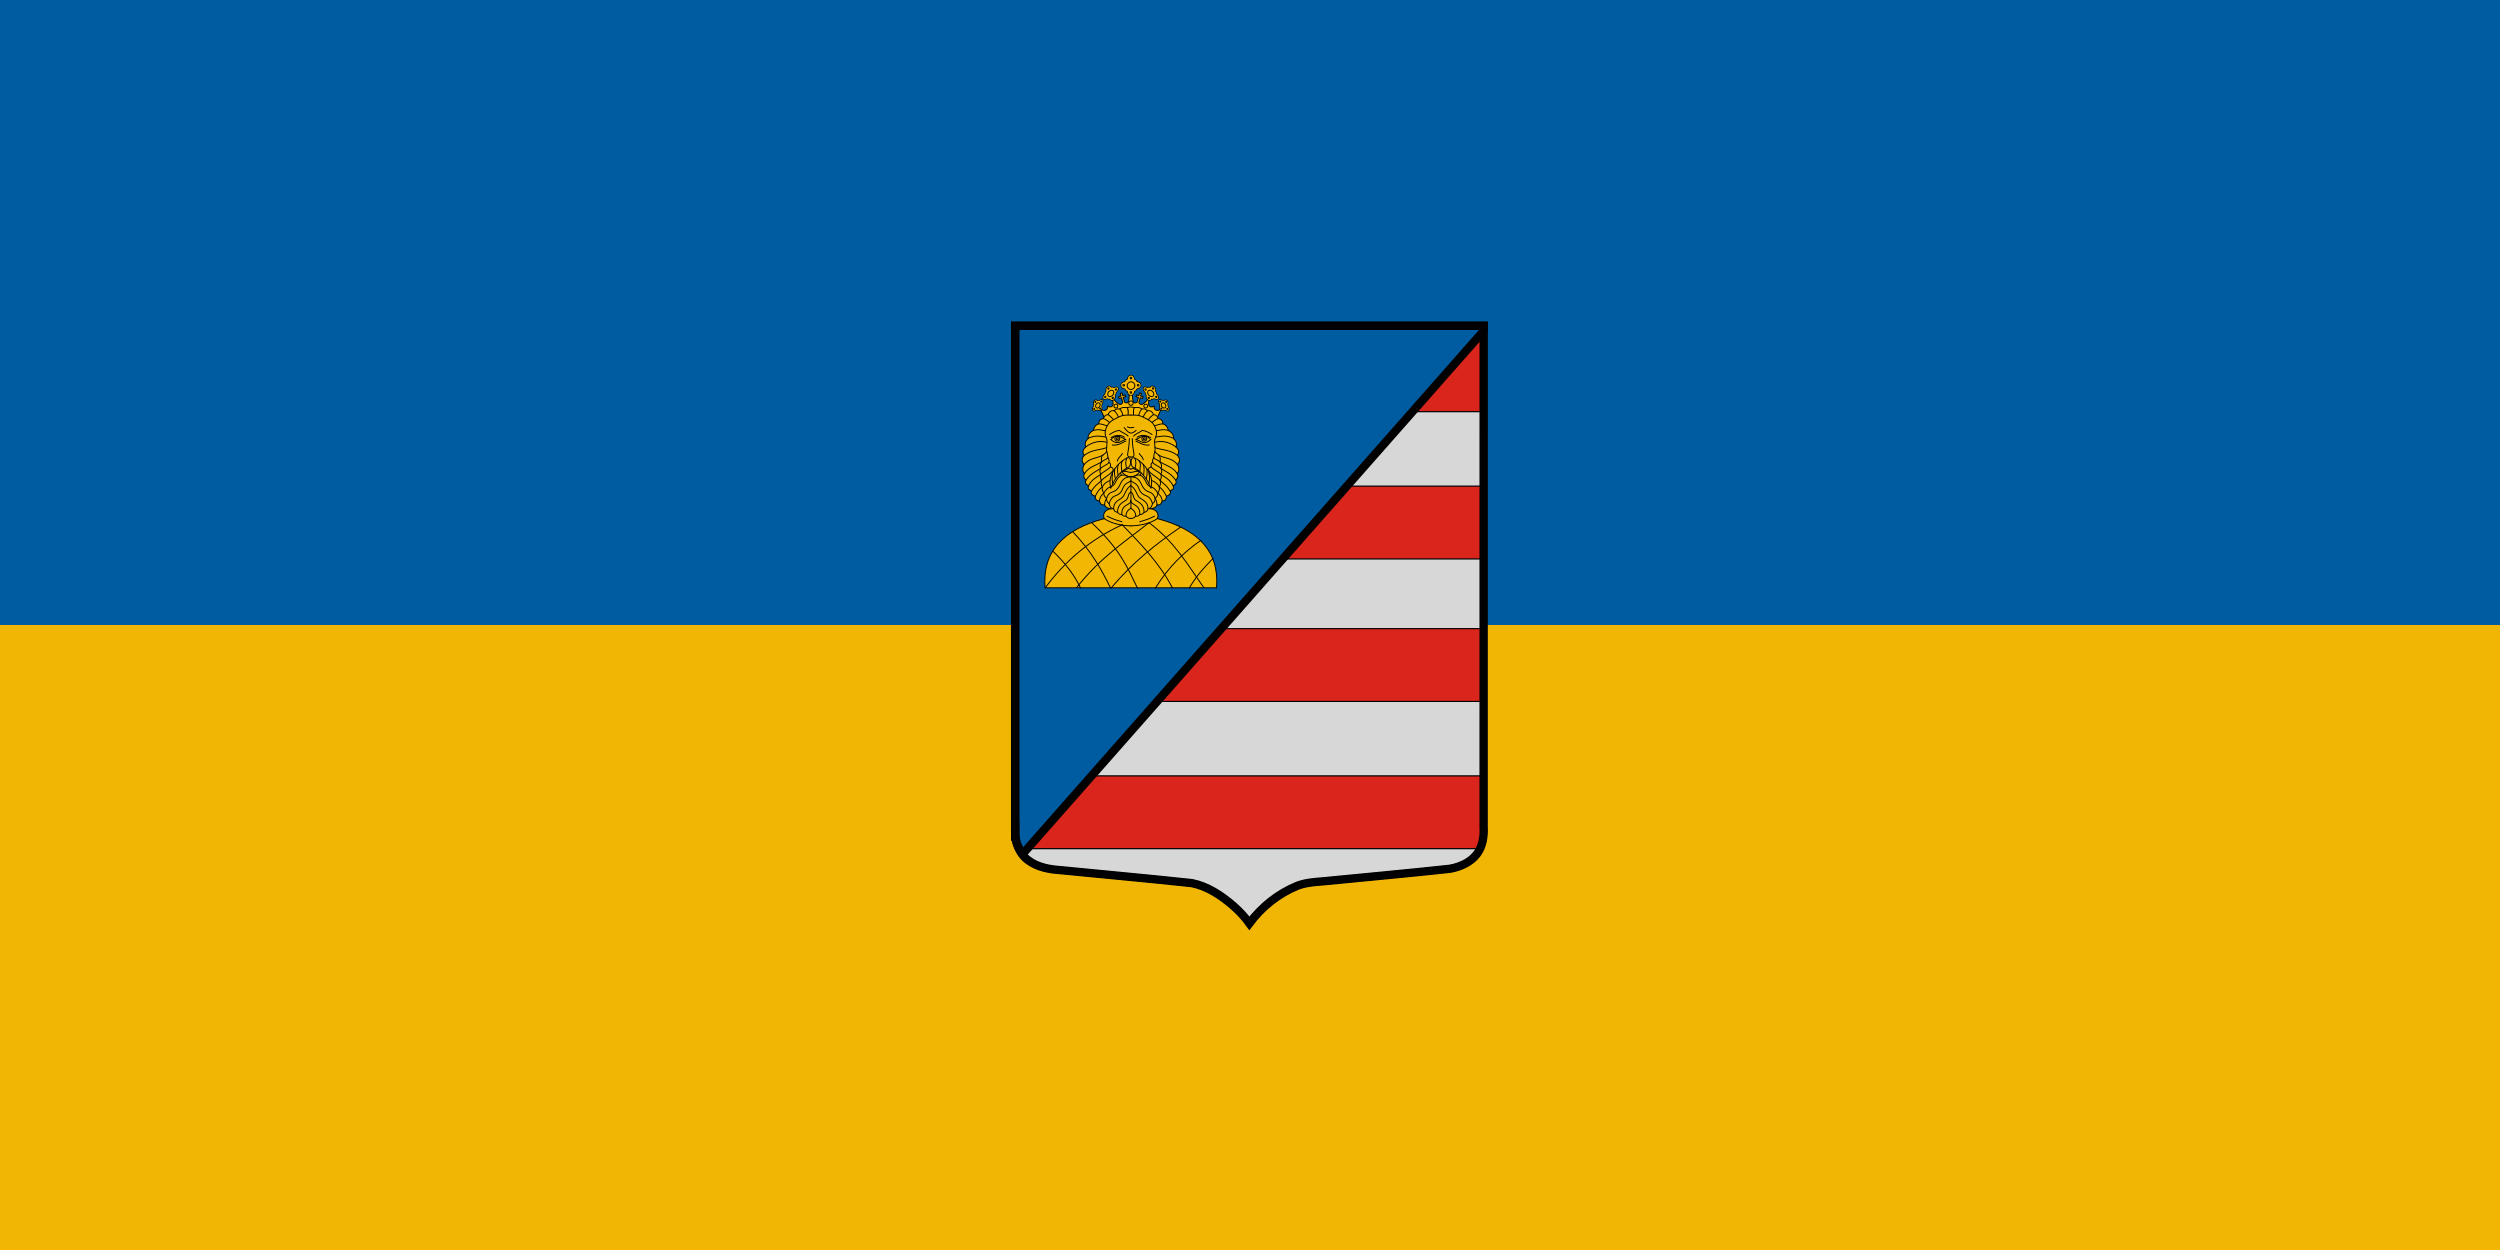 <svg width="1200" height="600" version="1.1" viewBox="0 0 1200 600" xmlns="http://www.w3.org/2000/svg">
 <g transform="translate(0,-522.52)">
  <path d="m 0,522.52 h 1200 v 600 H 0 Z" fill="#f1b604" style="paint-order:fill markers stroke"/>
  <path d="M 0,522.52 H 1200 V 822.519 H 0 Z" fill="#005ca1" style="paint-order:fill markers stroke"/>
  <g transform="matrix(.114 0 0 .114 755.342 555.542)">
   <path d="m-2351.531 3210.688c-1.298 45.901 16.912 94.183 54.781 121.688 38.891 29.379 88.665 38.706 136.511 41.679 184.202 18.568 368.665 34.731 552.72 54.64 65.972 13.212 123.435 51.691 173.691 94.834 25.502 22.257 48.76 47.074 68.671 74.472 51.686-69.608 122.184-125.796 202.685-158.421 34.193-12.784 70.906-15.552 107.038-18.347 178.211-17.691 356.627-33.471 534.651-52.951 43.378-7.786 87.434-27.148 114.312-63.187 23.808-32.487 29.828-74.293 27.439-113.688 0.323-703.115 0.035-1406.229 0.155-2109.344h-1972.656v2128.625z" fill="#d7d7d7" stroke="#000" stroke-linecap="round" stroke-width="30"/>
   <g fill="#da251c" stroke="#000" stroke-linecap="round" stroke-width="5">
    <path d="m-2322.18 2977.21h1930.671v306.517h-1930.671z"/>
    <path d="m-2322.18 2357.21h1930.671v306.517h-1930.671z"/>
    <path d="m-2322.18 1757.21h1930.671v306.517h-1930.671z"/>
    <path d="m-2322.18 1137.21h1930.671v306.517h-1930.671z"/>
   </g>
   <g stroke="#000" stroke-linecap="round">
    <path transform="translate(-2606.218,647.269)" d="m254.688 434.781v2128.625c-1.009 35.698 9.777 67.142 32.438 94.827l1940.219-2201.827v-21.625z" fill="#005ca1" stroke-width="35"/>
    <path d="m-2351.531 3210.688c-1.298 45.901 16.912 94.183 54.781 121.688 38.891 29.379 88.665 38.706 136.511 41.679 184.202 18.568 368.665 34.731 552.72 54.64 65.972 13.212 123.435 51.691 173.691 94.834 25.502 22.257 48.76 47.074 68.671 74.472 51.686-69.608 122.184-125.796 202.685-158.421 34.193-12.784 70.906-15.552 107.038-18.347 178.211-17.691 356.627-33.471 534.651-52.951 43.378-7.786 87.434-27.148 114.312-63.187 23.808-32.487 29.828-74.293 27.439-113.688 0.323-703.115 0.035-1406.229 0.155-2109.344h-1972.656v2128.625z" fill="none" stroke-width="35"/>
    <path d="m-1901.375 1364.738-7.281 1.938 3.031 11.344-10.094 2.719 1.938 7.25 10.094-2.719 5.25 19.531c-9.415 19.604-26.845 1.683-45.875-23.75 12.11 37.362 2.357 48.7-18.094 39.875 1.57 14.552-10.686 24.436-30.312 11.469l17.281 37.312 110.969-11.375 111 11.375 17.281-37.312c-19.626 12.967-31.883 3.084-30.312-11.469-20.45 8.825-30.204-2.513-18.094-39.875-19.03 25.433-36.46 43.354-45.875 23.75l5.25-19.531 10.094 2.719 1.937-7.25-10.094-2.719 3.031-11.344-7.281-1.938-3.031 11.344-10.094-2.719-1.969 7.25 10.125 2.719-5.375 20.031c-17.804 12.361-19.753-10.136-19.938-36.469l-6.656 0.656-6.625-0.656c-0.184 26.333-2.133 48.83-19.938 36.469l-5.375-20.031 10.125-2.719-1.969-7.25-10.094 2.719z" fill="#f6b801" stroke-width="4"/>
    <path d="m-1849.734 1426.662c10.092-0.473 19.719-3.422 31.61 5.704 7.685 0.077 15.37-2.646 23.054 7.606 9.3-2.732 22.162 2.239 25.906 16.34 11.472 0.384 16.927 7.248 20.202 16.459 8.047 2.103 17.802 3.221 19.727 22.104 15.755 5.283 21.87 19.56 22.104 27.808 21.768 10.512 23.9 27.394 21.529 33.415 13.009 11.45 16.125 23.583 10.756 36.301 13.431 11.942 15.207 23.552 6.456 34.86 16.568 19.334 6.478 29.801 0.238 38.978 8.389 14.643 7.651 31.186-1.901 37.552 8.519 12.502 0.267 21.439-5.287 28.103 6.144 15.082-4.79 19.663-10.934 23.861 5.625 19.083-8.027 15.769-12.773 22.184 6.675 9.983-7.475 20.007-15.461 21.512-0.757 19.296-10.123 18.507-18.15 20.839-4.726 16.527-12.973 16.624-21.43 15.74-3.99 13.89-20.015 15.547-32.709 17.003 24.712-2.314 43.762 17.693 34.332 41.007 172.866 46.01 261.189 138.819 249.041 291.276h-722.071c-12.148-152.457 76.174-245.266 249.041-291.276-9.43-23.313 9.62-43.32 34.332-41.007-12.694-1.456-28.719-3.112-32.709-17.003-8.457 0.884-16.704 0.787-21.43-15.74-8.027-2.333-17.393-1.543-18.15-20.839-7.987-1.505-22.136-11.529-15.461-21.512-4.745-6.415-18.398-3.101-12.773-22.184-6.144-4.198-17.078-8.778-10.934-23.861-5.553-6.664-13.805-15.601-5.287-28.103-9.552-6.367-10.29-22.91-1.901-37.552-6.24-9.177-16.33-19.645 0.238-38.978-8.751-11.309-6.975-22.918 6.456-34.86-5.369-12.718-2.253-24.851 10.756-36.301-2.371-6.021-0.24-22.902 21.529-33.415 0.233-8.247 6.348-22.524 22.104-27.808 1.925-18.882 11.68-20 19.727-22.104 3.275-9.211 8.73-16.075 20.202-16.459 3.744-14.101 16.606-19.072 25.906-16.34 7.685-10.251 15.37-7.529 23.054-7.606 11.891-9.126 21.519-6.177 31.61-5.704 4.686-1.925 10.37-2.614 14.727-2.614 4.356 0 10.041 0.69 14.726 2.614z" fill="#f6b801" opacity=".98" stroke-width="4"/>
   </g>
   <g fill="none" stroke="#000" stroke-linecap="round" stroke-width="4">
    <path d="m-1863.976 1458.035c-16.605 0.442-31.852-2.171-53.239 9.031-12.676 6.582-25.352 11.241-38.028 23.767-19.526 22.772-19.641 48.225-14.26 58.467 11.523 21.936-0.988 41.233 4.179 64.647 4.747 11.716 3.03 15.351 4.377 22.817 6.452 10.582 4.803 15.773 4.278 20.559 9.053 4.042 6.819 12.67 6.179 18.42 36.525 14.072-22.375 40.057-37.077 57.041"/>
    <path d="m-1949.206 1767.18c20.042-55.024 54.95-81.354 77.644-91.088 9.548-10.89 7.586-41.613-5.042-38.654-12.436 2.248-56.515 31.828-72.602 81.341-4.832 14.873-2.808 34.514 0 48.401z"/>
    <path d="m-1880.974 1639.118c-7.751 16.402-4.352 29.087-1.681 42.015"/>
    <path d="m-1898.788 1649.538c-10.248 14.432-4.01 30.132-3.697 45.376"/>
    <path d="m-1916.266 1665.336c-7.571 18.783-2.488 32.218-2.353 45.376"/>
    <path d="m-1931.728 1684.158c-3.643 19.466-0.059 30.212 2.353 42.351"/>
    <path d="m-1940.803 1700.292c-5.626 31.353-0.436 32.963 0.336 46.721"/>
    <path d="m-1892.738 1510.385c24.737 32.688 33.291 25.538 50.418 12.436"/>
    <path d="m-1878.957 1507.696c9.075 5.337 18.151 3.679 27.226 2.017"/>
    <path d="m-1953.912 1539.963c11.866-7.629 23.878-15.112 41.007-17.478 10.838 9.228 29.4 14.712 36.637 24.201"/>
    <path d="m-1910.919 1557.441c0 5.738-4.652 10.389-10.389 10.389s-10.389-4.652-10.389-10.389 4.651-10.389 10.389-10.389 10.389 4.652 10.389 10.389z"/>
    <path d="m-1917.078 1557.441c0 2.336-1.894 4.23-4.23 4.23s-4.23-1.894-4.23-4.23 1.894-4.23 4.23-4.23 4.23 1.894 4.23 4.23z"/>
    <path d="m-1948.198 1561.811c14.076 11.549 24.497 14.293 32.94 11.428 10.814-3.669 20.84-11.034 31.259-12.436-11.696-0.512-38.683-32.011-64.199 1.008z"/>
    <path d="m-1947.525 1552.399c18.132-8.966 36.562-14.215 56.468-1.008"/>
    <path d="m-1942.484 1583.995c27.172 4.048 46.167-13.615 56.804-16.134"/>
    <path d="m-1920.972 1651.555c3.278-15.466 14.829-19.82 20.839-31.931"/>
    <path d="m-1870.554 1556.769c-0.917 27.971-3.466 43.919-7.059 64.535-2.652 15.221 11.415 13.207 13.636 13.207"/>
    <path d="m-1976.551 1893.475c34.398 26.007 93.236 31.152 112.575 31.152"/>
    <path d="m-1964.749 1883.469c27.569 14.576 43.489 17.503 62.746 23.767"/>
    <path d="m-1863.976 1685.25c-3.111 0-5.661-0.144-9.269-3.327l-28.996 15.211c17.643 20.547 30.229 19.965 38.265 19.965"/>
    <path d="m-1901.885 1696.896c14.127-6.125 26.444 2.495 37.909 2.495"/>
    <path d="m-1863.976 1717.098v133.439"/>
    <path d="m-1863.976 1893.225c-7.671 0-13.796-1.035-20.695-9.747-4.683-0.187-6.93 3.523-17.478-6.05-5.847-1.926-11.141-0.262-18.151-9.747-5.746-2.386-11.908-0.818-16.47-14.453-6.134-0.476-15.092-5.38-18.782-21.569-4.943-5.584-11.3-8.339-11.469-23.471-5.117-4.899-11.033-8.272-11.428-22.184-3.229-7.415-8.752-12.536-5.714-26.217-6.636-6.036-6.136-23.272-3.361-27.074-3.487-5.348-7.877-11.883-3.697-25.697-1.983-6.624-6.659-10.698-0.672-24.873-2.876-8.182-3.103-16.818 5.042-26.89-7.866-32.207 13.754-29.791 21.151-44.156"/>
    <path d="m-1960.634 1636.093c-5.126 10.127-14.976 8.027-24.873 18.151"/>
    <path d="m-1956.937 1657.605c-7.388 11.163-27.211 15.47-34.62 25.209-20.976 13.677-43.017 21.321-61.51 49.074"/>
    <path d="m-1986.851 1654.244c-21.706 15.429-55.016 21.616-71.93 49.073"/>
    <path d="m-1981.81 1626.346c-25.35 15.721-55.72 10.211-78.988 39.998"/>
    <path d="m-1950.55 1676.428c-9.173 11.815-34.113 22.096-39.662 30.587-18.542 13.045-38.434 21.227-52.771 49.41"/>
    <path d="m-1987.86 1731.887c-8.721 12.482-28.833 21.801-41.007 45.04"/>
    <path d="m-1953.341 1733.973c-10.488 4.884-21.04 8.868-30.66 25.906-12.785 9.758-22.777 23.239-30.184 40.167"/>
    <path d="m-1951.44 1761.067c-8.715 2.031-17.429 10.812-26.144 24.243-10.219 9.844-18.6 20.377-18.776 33.987"/>
    <path d="m-1863.976 1717.098c-18.116 4.736-31.11-0.113-47.059 36.126-6.344 14.415-16.711 24.712-31.373 28.758-10.936 3.018-20.385 12.331-23.529 25.906-3.891 6.422-7.846 12.606-9.269 28.283"/>
    <path d="m-1869.918 1717.811c-13.835 0.273-32.089-24.297-54.427 14.26-8.172 14.106-8.082 20.567-20.915 26.144"/>
    <path d="m-1863.976 1735.399c-12.217 7.306-26.817 10.668-34.7 32.323-6.739 18.514-16.349 24.74-35.084 32.127-8.502 3.352-18.618 15.335-21.72 31.57"/>
    <path d="m-1863.976 1754.888c-19.004 11.14-24.709 33.783-32.561 45.871-8.556 13.172-41.2 17.466-40.167 52.05"/>
    <path d="m-1863.976 1782.322c-13.053 5.653-7.675 17.35-17.379 30.668-7.246 9.945-39.784 15.026-38.712 54.317"/>
    <path d="m-1863.976 1818.774c-3.299 21.554-39.701 11.714-38.509 58.653"/>
    <path d="m-1863.976 1850.033c-12.456 7.294-20.651 17.427-21.031 32.772"/>
    <path d="m-1908.84 1702.209 6.019 8.839"/>
    <path d="m-2060.461 1627.354c32.883-24.754 66.209-21.667 94.45-32.267"/>
    <path d="m-2054.411 1592.062c34.267-24.746 62.13-25.298 88.4-19.831"/>
    <path d="m-2042.983 1555.089c33.3-14.136 51.89-7.256 73.274-4.37"/>
    <path d="m-2021.472 1522.485c22.315-6.371 34.014-0.357 49.41 1.344"/>
    <path d="m-1998.952 1494.923c14.254 0.767 23.592 4.938 33.948 8.403"/>
    <path d="m-1979.485 1472.533c10.811 4.711 17.859 10.55 25.669 16.162"/>
   </g>
   <g stroke="#000" stroke-linecap="round" stroke-width="4">
    <path d="m-1959.045 1456.371c15.284 12.261 15.074 14.419 21.153 20.677" fill="#2c1b09"/>
    <path d="m-1934.803 1439.734c11.737 9.822 13.35 17.262 18.063 25.431" fill="none"/>
    <path d="m-1910.798 1432.366c9.811 12.14 11.051 19.52 13.072 27.332" fill="none"/>
    <path d="m-1878.789 1426.523c5.922 16.299 2.275 20.821 3.025 30.755" fill="#2c1b09"/>
   </g>
   <g fill="none" stroke="#000" stroke-linecap="round" stroke-width="4">
    <path d="m-1839.351 1318.393c23.033-0.095 23.401 28.234 0 28.234"/>
    <path d="m-1888.61 1318.393c-23.033-0.095-23.401 28.234 0 28.234"/>
    <path d="m-1849.863 1357.14c0.095 23.033-28.234 23.401-28.234 0"/>
    <path d="m-1849.863 1307.88c0.095-23.033-28.234-23.401-28.234 0"/>
    <path d="m-1849.938 1307.805c9.108 2.252 9.407 6.633 10.756 10.588"/>
    <path d="m-1888.695 1346.563c2.252 9.107 6.634 9.406 10.588 10.756"/>
    <path d="m-1839.266 1346.562c-2.252 9.108-6.634 9.407-10.588 10.756"/>
    <path d="m-1878.024 1307.805c-9.108 2.252-9.407 6.633-10.756 10.588"/>
    <path d="m-1854.707 1407.747c0 5.119-4.15 9.269-9.269 9.269-5.119 0-9.269-4.15-9.269-9.269 0-5.119 4.15-9.269 9.269-9.269 5.119 0 9.269 4.15 9.269 9.269z"/>
    <path d="m-1919.094 1420.106c0 4.53-3.672 8.202-8.202 8.202s-8.202-3.672-8.202-8.202c0-4.53 3.672-8.202 8.202-8.202s8.202 3.672 8.202 8.202z"/>
    <path d="m-1864.945 1458.035c16.605 0.442 31.852-2.171 53.239 9.031 12.676 6.582 25.352 11.241 38.028 23.767 19.526 22.772 19.641 48.225 14.26 58.467-11.523 21.936 0.988 41.233-4.179 64.647-4.747 11.716-3.03 15.351-4.377 22.817-6.452 10.582-4.803 15.773-4.278 20.559-9.053 4.042-6.819 12.67-6.179 18.42-36.525 14.072 22.375 40.057 37.077 57.041"/>
    <path d="m-1779.715 1767.18c-20.042-55.024-54.95-81.354-77.644-91.088-9.548-10.89-7.586-41.613 5.042-38.654 12.436 2.248 56.515 31.828 72.602 81.341 4.832 14.873 2.808 34.514 0 48.401z"/>
    <path d="m-1847.948 1639.118c7.751 16.402 4.352 29.087 1.681 42.015"/>
    <path d="m-1830.133 1649.538c10.248 14.432 4.01 30.132 3.697 45.376"/>
    <path d="m-1812.655 1665.336c7.571 18.783 2.488 32.218 2.353 45.376"/>
    <path d="m-1797.194 1684.158c3.643 19.466 0.059 30.212-2.353 42.351"/>
    <path d="m-1788.118 1700.292c5.626 31.353 0.436 32.963-0.336 46.721"/>
    <path d="m-1775.01 1539.963c-11.866-7.629-23.878-15.112-41.007-17.478-10.838 9.228-29.4 14.712-36.637 24.201"/>
    <path d="m-1818.003 1557.441c0 5.738 4.652 10.389 10.389 10.389s10.389-4.652 10.389-10.389-4.651-10.389-10.389-10.389-10.389 4.652-10.389 10.389z"/>
    <path d="m-1811.843 1557.441c0 2.336 1.894 4.23 4.23 4.23s4.23-1.894 4.23-4.23-1.894-4.23-4.23-4.23-4.23 1.894-4.23 4.23z"/>
    <path d="m-1780.724 1561.811c-14.076 11.549-24.497 14.293-32.94 11.428-10.814-3.669-20.84-11.034-31.259-12.436 11.696-0.512 38.683-32.011 64.199 1.008z"/>
    <path d="m-1781.396 1552.399c-18.132-8.966-36.562-14.215-56.468-1.008"/>
    <path d="m-1786.438 1583.995c-27.172 4.048-46.167-13.615-56.804-16.134"/>
    <path d="m-1812.227 1646.326c-3.278-15.466-10.551-14.591-16.561-26.703"/>
    <path d="m-1858.367 1556.769c0.917 27.971 3.466 43.919 7.059 64.535 2.652 15.221-11.415 13.207-13.636 13.207"/>
    <path d="m-1752.37 1893.475c-34.398 26.007-93.236 31.152-112.575 31.152"/>
    <path d="m-1764.172 1883.469c-27.569 14.576-43.489 17.503-62.746 23.767"/>
    <path d="m-1864.945 1685.25c3.111 0 5.661-0.144 9.269-3.327l28.996 15.211c-17.643 20.547-30.229 19.965-38.265 19.965"/>
    <path d="m-1827.036 1696.896c-14.127-6.125-26.444 2.495-37.909 2.495"/>
    <path d="m-1864.945 1893.225c7.671 0 13.796-1.035 20.695-9.747 4.683-0.187 6.93 3.523 17.478-6.05 5.847-1.926 11.141-0.262 18.151-9.747 5.746-2.386 11.908-0.818 16.47-14.453 6.134-0.476 15.092-5.38 18.782-21.569 4.943-5.584 11.3-8.339 11.469-23.471 5.117-4.899 11.033-8.272 11.428-22.184 3.229-7.415 8.752-12.536 5.714-26.217 6.636-6.036 6.136-23.272 3.361-27.074 3.487-5.348 7.877-11.883 3.697-25.697 1.983-6.624 6.659-10.698 0.672-24.873 2.876-8.182 3.103-16.818-5.042-26.89 7.866-32.207-13.754-29.791-21.151-44.156"/>
    <path d="m-1768.287 1636.093c5.126 10.127 14.976 8.027 24.873 18.151"/>
    <path d="m-1771.985 1657.605c7.388 11.163 27.211 15.47 34.62 25.209 20.976 13.677 43.017 21.321 61.51 49.074"/>
    <path d="m-1742.07 1654.244c21.706 15.429 55.016 21.616 71.93 49.073"/>
    <path d="m-1747.112 1626.346c25.35 15.721 55.72 10.211 78.988 39.998"/>
    <path d="m-1778.371 1676.428c9.173 11.815 34.113 22.096 39.662 30.587 18.542 13.045 38.434 21.227 52.771 49.41"/>
    <path d="m-1741.062 1731.887c8.721 12.482 28.833 21.801 41.007 45.04"/>
    <path d="m-1775.58 1733.973c10.488 4.884 21.04 8.868 30.66 25.906 12.785 9.758 22.777 23.239 30.184 40.167"/>
    <path d="m-1777.482 1761.067c8.715 2.031 17.429 10.812 26.144 24.243 10.219 9.844 18.6 20.377 18.776 33.987"/>
    <path d="m-1864.945 1717.098c18.116 4.736 31.11-0.113 47.059 36.126 6.344 14.415 16.711 24.712 31.373 28.758 10.936 3.018 20.385 12.331 23.529 25.906 3.891 6.422 7.846 12.606 9.269 28.283"/>
    <path d="m-1859.003 1717.811c13.835 0.273 32.089-24.297 54.427 14.26 8.172 14.106 8.082 20.567 20.915 26.144"/>
    <path d="m-1864.945 1735.399c12.217 7.306 26.817 10.668 34.7 32.323 6.739 18.514 16.349 24.74 35.084 32.127 8.502 3.352 18.618 15.335 21.72 31.57"/>
    <path d="m-1864.945 1754.888c19.004 11.14 24.709 33.783 32.561 45.871 8.556 13.172 41.2 17.466 40.167 52.05"/>
    <path d="m-1864.945 1782.322c13.053 5.653 7.675 17.35 17.379 30.668 7.246 9.945 39.784 15.026 38.712 54.317"/>
    <path d="m-1864.945 1818.774c3.299 21.554 39.701 11.714 38.509 58.653"/>
    <path d="m-1864.945 1850.033c12.456 7.294 20.651 17.427 21.031 32.772"/>
    <path d="m-1820.081 1702.209-6.019 8.839"/>
    <path d="m-1668.46 1627.354c-32.883-24.754-66.209-21.667-94.45-32.267"/>
    <path d="m-1674.51 1592.062c-34.267-24.746-62.13-25.298-88.4-19.831"/>
    <path d="m-1685.938 1555.089c-33.3-14.136-51.89-7.256-73.274-4.37"/>
    <path d="m-1707.45 1522.485c-22.315-6.371-34.014-0.357-49.41 1.344"/>
    <path d="m-1729.97 1494.923c-14.254 0.767-23.592 4.938-33.948 8.403"/>
    <path d="m-1749.436 1472.533c-10.811 4.711-17.859 10.55-25.669 16.162"/>
   </g>
   <g stroke="#000" stroke-linecap="round" stroke-width="4">
    <path d="m-1769.876 1456.371c-15.284 12.261-15.074 14.419-21.153 20.677" fill="#2c1b09"/>
    <path d="m-1794.119 1439.734c-11.737 9.822-13.35 17.262-18.063 25.431" fill="none"/>
    <path d="m-1818.124 1432.366c-9.811 12.14-11.051 19.52-13.072 27.332" fill="none"/>
    <path d="m-1850.132 1426.523c-5.922 16.299-2.275 20.821-3.025 30.755" fill="#2c1b09"/>
    <path d="m-1809.827 1420.106c0 4.53 3.672 8.202 8.202 8.202s8.202-3.672 8.202-8.202c0-4.53-3.672-8.202-8.202-8.202s-8.202 3.672-8.202 8.202z" fill="none"/>
   </g>
   <path d="m-1869.134 1372.401c-1.108-0.578-2.588-1.559-3.288-2.181-1.78-1.58-4.427-7.453-4.447-9.869-0.023-2.812-0.659-3.566-4.505-5.348-2.673-1.238-3.661-2.171-4.806-4.536-0.793-1.637-1.441-3.274-1.441-3.636 0-0.363-2.023-1.006-4.496-1.43-5.588-0.957-9.405-3.47-11.47-7.553-4.147-8.199 1.133-16.37 11.789-18.247 2.947-0.519 4.176-1.034 4.176-1.749 0-2.288 2.999-6.268 5.714-7.582 1.528-0.74 3.112-1.345 3.52-1.345 0.715 0 0.971-0.859 1.821-6.1 0.661-4.073 4.02-8.594 7.545-10.153 8.421-3.725 16.896 2.198 18.137 12.676 0.359 3.029 0.62 3.489 2.171 3.821 4.164 0.89 6.89 3.684 8.391 8.601 0.187 0.612 1.343 1.304 2.57 1.538 5.415 1.033 7.956 1.98 10.138 3.779 5.548 4.573 6.131 12.548 1.293 17.662-2.433 2.572-4.74 3.691-9.653 4.686-3.953 0.8-4.17 0.95-5.045 3.477-1.206 3.484-3.14 5.447-6.704 6.809-2.216 0.846-2.924 1.472-2.924 2.584 0 5.375-4.241 12.452-8.539 14.248-2.901 1.212-7.465 1.143-9.946-0.151z" fill="#f6b801"/>
   <g fill="none" stroke="#000" stroke-linecap="round" stroke-width="4">
    <path d="m-1847.517 1334.096c2e-4 8.951-7.256 16.208-16.208 16.208-8.951 0-16.208-7.257-16.208-16.208 0-8.951 7.257-16.208 16.208-16.208 8.951 1e-4 16.208 7.257 16.208 16.208z"/>
    <path d="m-1833.696 1336.202c-2.026 0-3.669-1.643-3.669-3.669s1.643-3.669 3.669-3.669c2.026 0 3.669 1.643 3.669 3.669s-1.643 3.669-3.669 3.669z"/>
    <path d="m-1894.264 1336.202c2.026 0 3.669-1.643 3.669-3.669s-1.643-3.669-3.669-3.669c-2.026 0-3.669 1.643-3.669 3.669s1.643 3.669 3.669 3.669z"/>
    <path d="m-1867.672 1362.794c0-2.026 1.643-3.669 3.669-3.669s3.669 1.643 3.669 3.669c0 2.026-1.643 3.669-3.669 3.669s-3.669-1.643-3.669-3.669z"/>
    <path d="m-1867.672 1302.226c0 2.026 1.643 3.669 3.669 3.669s3.669-1.643 3.669-3.669c0-2.026-1.643-3.669-3.669-3.669s-3.669 1.643-3.669 3.669z"/>
   </g>
   <g transform="translate(-2280,1260)">
    <g fill="none" stroke="#000" stroke-linecap="round" stroke-width="4">
     <path d="m344.428 83.983c17.052-11.888 25.85 6.538 8.497 18.553"/>
     <path d="m307.899 109.275c-17.109 11.764-8.857 30.569 8.497 18.553"/>
     <path d="m348.292 114.842c7.002 15.087-13.895 29.874-20.937 14.496"/>
     <path d="m333.468 82.473c-6.862-15.184-27.98-0.881-20.937 14.496"/>
     <path d="m333.39 82.462c7.431-3.196 8.972-0.471 11.162 1.435"/>
     <path d="m316.313 127.83c4.411 4.829 7.75 2.775 11.088 1.632"/>
     <path d="m352.967 102.451c1.071 7.141-2.088 9.587-4.615 12.504"/>
     <path d="m312.563 96.882c-6.076 6.156-4.979 9.189-4.79 12.48"/>
     <path d="m283.695 137.665c11.354-11.788 20.966 1.1 9.398 13.032"/>
     <path d="m259.345 162.782c-11.417 11.701-2.17 24.964 9.398 13.032"/>
     <path d="m291.395 160.91c7.714 10.583-6.167 25.198-13.957 14.396"/>
     <path d="m274.999 138.173c-7.62-10.68-21.746 3.595-13.957 14.396"/>
     <path d="m274.937 138.177c5.252-3.605 6.858-1.735 8.841-0.597"/>
     <path d="m268.679 175.828c4.145 3.056 6.41 0.959 8.814-0.434"/>
     <path d="m293.113 150.625c1.919 5.352-0.148 7.724-1.654 10.363"/>
     <path d="m261.054 152.497c-3.753 5.683-2.442 7.858-1.793 10.371"/>
    </g>
    <path transform="translate(-2606.218,647.269)" d="m2862.728-469.351c-2.154-2.154-1.525-7.71 1.332-11.764 1.754-2.488 2.071-3.458 1.729-5.282-0.289-1.543 0.012-3.209 0.975-5.386 1.271-2.874 1.306-3.321 0.398-5.077-2.517-4.868-0.216-11.704 4.748-14.108 3.138-1.519 4.444-1.295 7.179 1.231l1.832 1.692 2.682-1.209c2.276-1.026 2.988-1.083 4.705-0.371 1.831 0.758 2.215 0.676 4.04-0.859 1.109-0.933 3.116-2.06 4.46-2.504 2.146-0.708 2.659-0.645 4.213 0.515 3.61 2.696 3.205 8.61-0.927 13.521-1.289 1.531-1.5 2.369-1.187 4.702 0.263 1.96 0.012 3.656-0.809 5.477-1.131 2.507-1.132 2.76-0.026 5.09 3.929 8.28-5.742 18.238-12.329 12.695-1.982-1.668-2.095-1.684-4.192-0.6-1.851 0.957-2.52 0.994-4.745 0.259-2.346-0.774-2.731-0.726-4.095 0.516-3.547 3.23-7.62 3.827-9.985 1.462z" fill="#f6b801"/>
    <path transform="translate(-2606.218,647.269)" d="m2938.296-513.615c-1.184-0.722-2.614-2.205-3.179-3.297l-1.026-1.985-3.106 0.935c-3.215 0.968-4.576 0.678-7.089-1.507-0.95-0.826-1.5-0.731-4.268 0.741-4.166 2.215-7.276 2.757-9.805 1.71-2.797-1.159-3.995-3.124-3.995-6.554 0-3.755 1.368-6.397 5.521-10.667 2.955-3.037 3.376-3.825 3.483-6.514 0.091-2.275 0.7-3.865 2.379-6.202 2.198-3.061 2.237-3.229 1.489-6.471-1.02-4.421-0.01-8.366 3.063-11.956 2.977-3.478 5.4-4.727 9.169-4.727 3.054 0 5.9 1.852 7.622 4.96 0.647 1.168 0.957 1.197 4.153 0.377 3.241-0.831 3.576-0.795 5.444 0.586 2.463 1.821 2.345 1.825 6.36-0.212 12.386-6.284 17.965 5.694 7.468 16.033-3.174 3.126-3.55 3.811-3.856 7.013-0.254 2.654-0.872 4.212-2.452 6.177-1.811 2.253-2.017 2.881-1.441 4.394 2.349 6.177-1.563 14.9-7.878 17.569-2.996 1.266-5.526 1.139-8.056-0.403z" fill="#f6b801"/>
    <g fill="none" stroke="#000" stroke-linecap="round" stroke-width="4">
     <path d="m343.098 98.495c2.694 5.882-0.503 14.376-7.141 18.972-6.638 4.596-14.203 3.553-16.897-2.329-2.694-5.882 0.504-14.376 7.141-18.972 6.638-4.596 14.203-3.553 16.897 2.329z"/>
     <path d="m353.98 92.783c-1.503 1.04-3.215 0.804-3.825-0.527-0.61-1.332 0.114-3.254 1.617-4.295 1.503-1.04 3.215-0.804 3.825 0.527 0.61 1.332-0.114 3.254-1.617 4.295z"/>
     <path d="m309.065 123.881c1.503-1.04 2.226-2.963 1.617-4.295-0.61-1.332-2.322-1.568-3.825-0.527-1.503 1.04-2.227 2.963-1.617 4.295 0.61 1.332 2.322 1.567 3.825 0.527z"/>
     <path d="m336.787 127.702c-0.61-1.331 0.114-3.254 1.617-4.295 1.503-1.04 3.215-0.804 3.825 0.527 0.61 1.332-0.114 3.255-1.617 4.295-1.503 1.04-3.215 0.804-3.825-0.527z"/>
     <path d="m318.56 87.901c0.61 1.331 2.322 1.568 3.825 0.527 1.503-1.04 2.226-2.963 1.617-4.295-0.61-1.332-2.322-1.568-3.825-0.527-1.503 1.04-2.226 2.963-1.617 4.295z"/>
     <path d="m284.885 149.077c2.98 4.132 1.808 11.181-2.617 15.745-4.425 4.564-10.427 4.915-13.407 0.783-2.98-4.132-1.808-11.181 2.617-15.745 4.425-4.564 10.427-4.915 13.407-0.783z"/>
     <path d="m292.418 143.002c-1.002 1.033-2.36 1.113-3.035 0.177-0.674-0.935-0.409-2.531 0.592-3.564 1.002-1.033 2.361-1.113 3.035-0.177 0.674 0.935 0.409 2.531-0.593 3.564z"/>
     <path d="m262.478 173.886c1.002-1.033 1.267-2.629 0.592-3.564-0.674-0.935-2.033-0.856-3.035 0.177-1.002 1.033-1.267 2.629-0.593 3.564 0.674 0.935 2.033 0.856 3.035-0.177z"/>
     <path d="m284.474 172.601c-0.674-0.935-0.409-2.531 0.592-3.564 1.002-1.033 2.36-1.113 3.035-0.177 0.675 0.935 0.409 2.531-0.592 3.564-1.002 1.033-2.36 1.112-3.035 0.177z"/>
     <path d="m264.313 144.644c0.674 0.935 2.033 0.856 3.035-0.177 1.002-1.033 1.267-2.629 0.592-3.564-0.675-0.935-2.033-0.856-3.035 0.177-1.002 1.033-1.267 2.629-0.592 3.564z"/>
    </g>
   </g>
   <g transform="matrix(-1,0,0,1,-1449.508,1260)">
    <g fill="none" stroke="#000" stroke-linecap="round" stroke-width="4">
     <path d="m344.428 83.983c17.052-11.888 25.85 6.538 8.497 18.553"/>
     <path d="m307.899 109.275c-17.109 11.764-8.857 30.569 8.497 18.553"/>
     <path d="m348.292 114.842c7.002 15.087-13.895 29.874-20.937 14.496"/>
     <path d="m333.468 82.473c-6.862-15.184-27.98-0.881-20.937 14.496"/>
     <path d="m333.39 82.462c7.431-3.196 8.972-0.471 11.162 1.435"/>
     <path d="m316.313 127.83c4.411 4.829 7.75 2.775 11.088 1.632"/>
     <path d="m352.967 102.451c1.071 7.141-2.088 9.587-4.615 12.504"/>
     <path d="m312.563 96.882c-6.076 6.156-4.979 9.189-4.79 12.48"/>
     <path d="m283.695 137.665c11.354-11.788 20.966 1.1 9.398 13.032"/>
     <path d="m259.345 162.782c-11.417 11.701-2.17 24.964 9.398 13.032"/>
     <path d="m291.395 160.91c7.714 10.583-6.167 25.198-13.957 14.396"/>
     <path d="m274.999 138.173c-7.62-10.68-21.746 3.595-13.957 14.396"/>
     <path d="m274.937 138.177c5.252-3.605 6.858-1.735 8.841-0.597"/>
     <path d="m268.679 175.828c4.145 3.056 6.41 0.959 8.814-0.434"/>
     <path d="m293.113 150.625c1.919 5.352-0.148 7.724-1.654 10.363"/>
     <path d="m261.054 152.497c-3.753 5.683-2.442 7.858-1.793 10.371"/>
    </g>
    <path transform="translate(-2606.218,647.269)" d="m2862.728-469.351c-2.154-2.154-1.525-7.71 1.332-11.764 1.754-2.488 2.071-3.458 1.729-5.282-0.289-1.543 0.012-3.209 0.975-5.386 1.271-2.874 1.306-3.321 0.398-5.077-2.517-4.868-0.216-11.704 4.748-14.108 3.138-1.519 4.444-1.295 7.179 1.231l1.832 1.692 2.682-1.209c2.276-1.026 2.988-1.083 4.705-0.371 1.831 0.758 2.215 0.676 4.04-0.859 1.109-0.933 3.116-2.06 4.46-2.504 2.146-0.708 2.659-0.645 4.213 0.515 3.61 2.696 3.205 8.61-0.927 13.521-1.289 1.531-1.5 2.369-1.187 4.702 0.263 1.96 0.012 3.656-0.809 5.477-1.131 2.507-1.132 2.76-0.026 5.09 3.929 8.28-5.742 18.238-12.329 12.695-1.982-1.668-2.095-1.684-4.192-0.6-1.851 0.957-2.52 0.994-4.745 0.259-2.346-0.774-2.731-0.726-4.095 0.516-3.547 3.23-7.62 3.827-9.985 1.462z" fill="#f6b801"/>
    <path transform="translate(-2606.218,647.269)" d="m2938.296-513.615c-1.184-0.722-2.614-2.205-3.179-3.297l-1.026-1.985-3.106 0.935c-3.215 0.968-4.576 0.678-7.089-1.507-0.95-0.826-1.5-0.731-4.268 0.741-4.166 2.215-7.276 2.757-9.805 1.71-2.797-1.159-3.995-3.124-3.995-6.554 0-3.755 1.368-6.397 5.521-10.667 2.955-3.037 3.376-3.825 3.483-6.514 0.091-2.275 0.7-3.865 2.379-6.202 2.198-3.061 2.237-3.229 1.489-6.471-1.02-4.421-0.01-8.366 3.063-11.956 2.977-3.478 5.4-4.727 9.169-4.727 3.054 0 5.9 1.852 7.622 4.96 0.647 1.168 0.957 1.197 4.153 0.377 3.241-0.831 3.576-0.795 5.444 0.586 2.463 1.821 2.345 1.825 6.36-0.212 12.386-6.284 17.965 5.694 7.468 16.033-3.174 3.126-3.55 3.811-3.856 7.013-0.254 2.654-0.872 4.212-2.452 6.177-1.811 2.253-2.017 2.881-1.441 4.394 2.349 6.177-1.563 14.9-7.878 17.569-2.996 1.266-5.526 1.139-8.056-0.403z" fill="#f6b801"/>
    <g fill="none" stroke="#000" stroke-linecap="round" stroke-width="4">
     <path d="m343.098 98.495c2.694 5.882-0.503 14.376-7.141 18.972-6.638 4.596-14.203 3.553-16.897-2.329-2.694-5.882 0.504-14.376 7.141-18.972 6.638-4.596 14.203-3.553 16.897 2.329z"/>
     <path d="m353.98 92.783c-1.503 1.04-3.215 0.804-3.825-0.527-0.61-1.332 0.114-3.254 1.617-4.295 1.503-1.04 3.215-0.804 3.825 0.527 0.61 1.332-0.114 3.254-1.617 4.295z"/>
     <path d="m309.065 123.881c1.503-1.04 2.226-2.963 1.617-4.295-0.61-1.332-2.322-1.568-3.825-0.527-1.503 1.04-2.227 2.963-1.617 4.295 0.61 1.332 2.322 1.567 3.825 0.527z"/>
     <path d="m336.787 127.702c-0.61-1.331 0.114-3.254 1.617-4.295 1.503-1.04 3.215-0.804 3.825 0.527 0.61 1.332-0.114 3.255-1.617 4.295-1.503 1.04-3.215 0.804-3.825-0.527z"/>
     <path d="m318.56 87.901c0.61 1.331 2.322 1.568 3.825 0.527 1.503-1.04 2.226-2.963 1.617-4.295-0.61-1.332-2.322-1.568-3.825-0.527-1.503 1.04-2.226 2.963-1.617 4.295z"/>
     <path d="m284.885 149.077c2.98 4.132 1.808 11.181-2.617 15.745-4.425 4.564-10.427 4.915-13.407 0.783-2.98-4.132-1.808-11.181 2.617-15.745 4.425-4.564 10.427-4.915 13.407-0.783z"/>
     <path d="m292.418 143.002c-1.002 1.033-2.36 1.113-3.035 0.177-0.674-0.935-0.409-2.531 0.592-3.564 1.002-1.033 2.361-1.113 3.035-0.177 0.674 0.935 0.409 2.531-0.593 3.564z"/>
     <path d="m262.478 173.886c1.002-1.033 1.267-2.629 0.592-3.564-0.674-0.935-2.033-0.856-3.035 0.177-1.002 1.033-1.267 2.629-0.593 3.564 0.674 0.935 2.033 0.856 3.035-0.177z"/>
     <path d="m284.474 172.601c-0.674-0.935-0.409-2.531 0.592-3.564 1.002-1.033 2.36-1.113 3.035-0.177 0.675 0.935 0.409 2.531-0.592 3.564-1.002 1.033-2.36 1.112-3.035 0.177z"/>
     <path d="m264.313 144.644c0.674 0.935 2.033 0.856 3.035-0.177 1.002-1.033 1.267-2.629 0.592-3.564-0.675-0.935-2.033-0.856-3.035 0.177-1.002 1.033-1.267 2.629-0.592 3.564z"/>
    </g>
   </g>
   <g fill="none" stroke="#000" stroke-width="4">
    <path d="m-2225.238 2185.788c87.093-117.53 194.947-206.97 325.136-266.193"/>
    <g stroke-linecap="round">
     <path d="m-2093.092 2184.837c105.47-132.47 204.416-193.188 305.171-273.799 110.743 83.06 164.474 179.988 231.018 273.799"/>
     <path d="m-1946.686 2185.788c89.458-107.781 189.021-185.249 290.911-255.736"/>
     <path d="m-1761.302 2186.739c55.586-89.654 121.282-152.35 192.039-201.546"/>
     <path d="m-1618.698 2186.739c33.591-56.76 67.182-90.971 100.773-125.491"/>
     <path d="m-1902.004 1918.644c79.221 81.4 158.248 162.98 212.954 267.144"/>
     <path d="m-2030.347 1910.088c123.951 116.623 150.832 189.014 193.941 276.651"/>
     <path d="m-2108.303 1950.017c79.783 83.647 121.425 160.564 158.765 236.722"/>
     <path d="m-2192.915 2030.825c54.241 51.971 93.116 103.942 116.935 155.913"/>
    </g>
   </g>
  </g>
 </g>
</svg>
